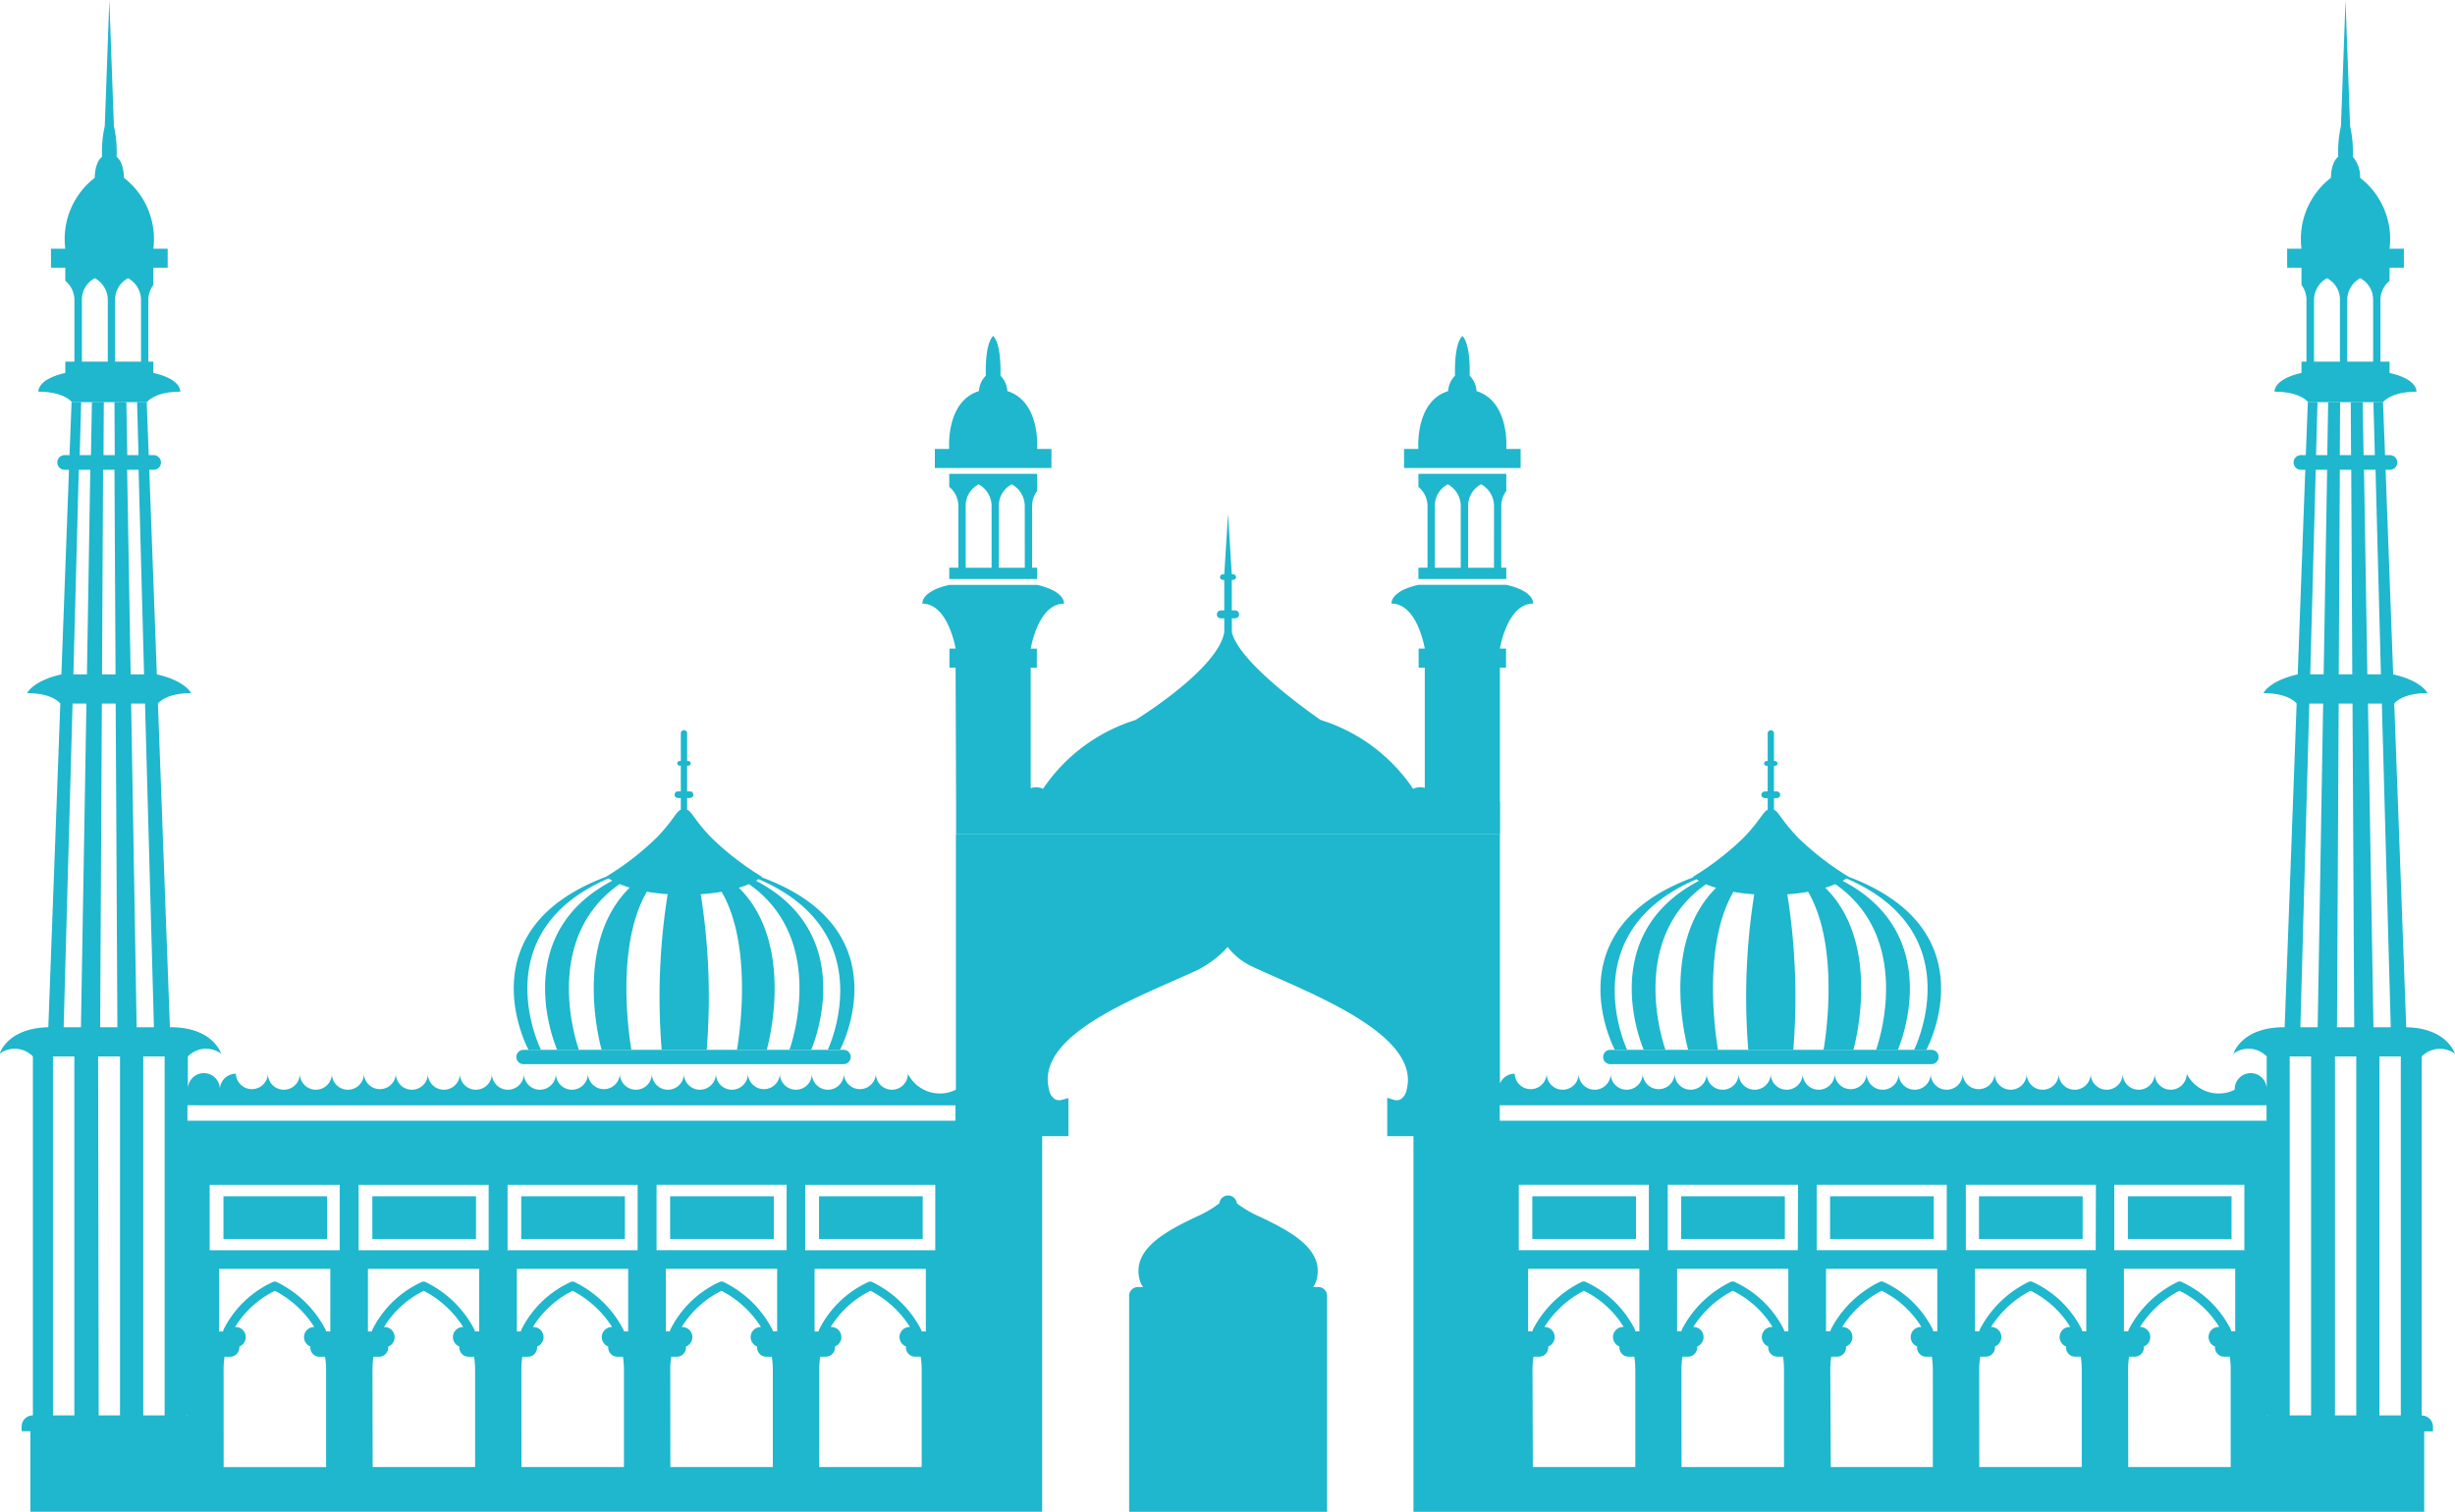 <svg id="Component_84_1" data-name="Component 84 – 1" xmlns="http://www.w3.org/2000/svg" width="119.968" height="73.89" viewBox="0 0 119.968 73.89">
  <g id="Group_1287" data-name="Group 1287" style="mix-blend-mode: multiply;isolation: isolate">
    <path id="Path_607" data-name="Path 607" d="M1471.765,1044.762h2.847v-.93h-.7s.181-2.318-1.454-2.829h0a1.16,1.16,0,0,0-.338-.755h0s.072-1.511-.356-1.94c-.429.429-.356,1.94-.356,1.94h0a1.161,1.161,0,0,0-.338.755h0c-1.634.511-1.454,2.829-1.454,2.829h-.7v.93h2.847Zm-.2-3.852c.064-.005.13-.008.2-.008s.135,0,.2.008c-.064-.005-.13-.008-.2-.008S1471.63,1040.9,1471.566,1040.91Zm.724.048.017,0Zm-.208-.035.061.008Zm-.036-.724h0Zm-.077-.035-.012,0Zm-.086-.024-.019,0Zm-.4.057h0Zm.18-.062-.019,0Zm-.093.023-.013,0Zm-.125.764-.061.008Zm-.208.035-.017,0Z" transform="translate(-1400.304 -1021.888)" fill="#1eb7cd"/>
    <path id="Path_608" data-name="Path 608" d="M1476.964,1075.278v-.837h-4.294v.636a1.215,1.215,0,0,1,.444.962v2.989h-.444v.553h4.294v-.553h-.245v-2.989A1.22,1.22,0,0,1,1476.964,1075.278Zm-2.226,3.751h-1.266v-2.989a1.182,1.182,0,0,1,.633-1.089,1.219,1.219,0,0,1,.633,1.089Zm1.623,0H1475.1v-2.989a1.182,1.182,0,0,1,.633-1.089,1.219,1.219,0,0,1,.632,1.089Z" transform="translate(-1403.356 -1051.281)" fill="#1eb7cd"/>
    <path id="Path_609" data-name="Path 609" d="M1344.357,1091.456h-.3v.93h.3l.024,6.625v1.519h26.584v-1.519a.831.831,0,0,0-.009-.116h0v-6.509h.3v-.93h-.3s.353-2.2,1.624-2.2c0,0,.09-.6-1.313-.917h-4.294c-1.4.316-1.313.917-1.313.917,1.271,0,1.624,2.2,1.624,2.2h-.3v.93h.3v5.877h0a.777.777,0,0,0-.569.046h0a8.475,8.475,0,0,0-4.512-3.362s-3.961-2.687-4.346-4.292v-.679H1358s.213,0,.213-.195a.2.2,0,0,0-.2-.194h-.16V1088.1h.056s.151,0,.151-.139a.139.139,0,0,0-.142-.138h-.065l-.183-2.962-.183,2.962h-.065a.14.14,0,0,0-.143.138c0,.137.151.139.151.139h.056v1.489h-.161a.2.2,0,0,0-.2.194c0,.193.213.195.213.195h.148v.679c-.309,1.821-4.346,4.292-4.346,4.292a8.473,8.473,0,0,0-4.512,3.362h0a.777.777,0,0,0-.6-.033h0v-5.889h.3v-.93h-.3s.354-2.2,1.624-2.2c0,0,.091-.6-1.313-.917h-4.294c-1.4.316-1.313.917-1.313.917C1344,1089.259,1344.357,1091.456,1344.357,1091.456Zm26.338,6.964,0,0Zm-.377-.178.014,0Zm.135.036.016.006Zm.127.06.012.007Zm-2.751.557c0-.007,0-.015,0-.023C1367.826,1098.88,1367.827,1098.887,1367.829,1098.895Zm-.03-.129-.007-.018Zm-.049-.115,0-.008Zm-.063-.1-.011-.016Zm-.084-.1-.007-.006Zm-.2-.139-.015-.007Zm.105.063-.009-.006Zm-.974.051,0,0Zm-.139.161-.006.01Zm-.049.088-.008.016Zm-.043.11,0,.013Zm-.022.1c0,.009,0,.017,0,.026C1366.283,1098.9,1366.284,1098.891,1366.285,1098.883Zm-17.22.026c0-.009,0-.018,0-.026C1349.063,1098.892,1349.064,1098.9,1349.065,1098.909Zm-.023-.111s0-.009,0-.012S1349.041,1098.794,1349.042,1098.8Zm-.038-.106-.007-.015Zm-.051-.095-.006-.009Zm-.141-.168,0,0Zm-1.294.47c0-.008,0-.016,0-.024C1347.52,1098.883,1347.519,1098.891,1347.518,1098.9Zm.029-.128,0-.012Zm.043-.1.006-.014Zm.063-.107.007-.009Zm.166-.17,0,0Z" transform="translate(-1297.66 -1059.755)" fill="#1eb7cd"/>
    <path id="Path_610" data-name="Path 610" d="M1348.871,1044.762h2.847v-.93h-.7s.181-2.318-1.454-2.829h0a1.161,1.161,0,0,0-.339-.755h0s.073-1.511-.356-1.94c-.429.429-.356,1.94-.356,1.94h0a1.16,1.16,0,0,0-.339.755h0c-1.634.511-1.454,2.829-1.454,2.829h-.7v.93h2.847Zm-.2-3.852c.065-.005.13-.008.2-.008s.135,0,.2.008c-.065-.005-.13-.008-.2-.008S1348.737,1040.9,1348.672,1040.91Zm.724.048.017,0Zm-.208-.035.062.008Zm-.035-.725h0Zm-.077-.034-.012,0Zm-.086-.024-.019,0Zm-.4.058h0Zm.181-.062-.019,0Zm-.093.023-.012,0Zm-.124.764-.062.008Zm-.208.035-.017,0Z" transform="translate(-1300.337 -1021.888)" fill="#1eb7cd"/>
    <path id="Path_611" data-name="Path 611" d="M1354.071,1075.278v-.837h-4.294v.636a1.214,1.214,0,0,1,.445.962v2.989h-.445v.553h4.294v-.553h-.245v-2.989A1.223,1.223,0,0,1,1354.071,1075.278Zm-2.225,3.751h-1.266v-2.989a1.182,1.182,0,0,1,.633-1.089,1.219,1.219,0,0,1,.633,1.089Zm1.623,0H1352.2v-2.989a1.182,1.182,0,0,1,.633-1.089,1.219,1.219,0,0,1,.633,1.089Z" transform="translate(-1303.39 -1051.281)" fill="#1eb7cd"/>
    <path id="Path_612" data-name="Path 612" d="M1112.869,969.953h3.672s.353-.51,1.624-.51c0,0,.09-.6-1.313-.917v-.553h-.245v-2.989a1.221,1.221,0,0,1,.245-.761v-.837h.7v-.93h-.7a3.782,3.782,0,0,0-1.439-3.469h0s.014-.734-.357-1.027h0a5.689,5.689,0,0,0-.132-1.5l-.223-6.159-.223,6.159a5.693,5.693,0,0,0-.133,1.5h0c-.372.293-.357,1.027-.357,1.027h0a3.781,3.781,0,0,0-1.439,3.469h-.7v.93h.7v.636a1.216,1.216,0,0,1,.445.962v2.989h-.445v.553c-1.4.316-1.313.917-1.313.917C1112.515,969.443,1112.869,969.953,1112.869,969.953Zm2.046-11.247c-.068-.031-.137-.062-.21-.09-.073.028-.142.059-.21.09.067-.031.137-.062.21-.09C1114.778,958.644,1114.847,958.674,1114.915,958.706Zm-.327-.853a.6.6,0,0,1,.233,0,.6.6,0,0,0-.233,0Zm1.661,7.13v2.989h-1.266v-2.989a1.182,1.182,0,0,1,.633-1.089A1.219,1.219,0,0,1,1116.249,964.984Zm-2.889,0a1.182,1.182,0,0,1,.633-1.089,1.219,1.219,0,0,1,.633,1.089v2.989h-1.266Zm1.873-6.109.035.02Zm-.216-.118.084.043Zm-.045-.851.032.018Zm-.107-.041a.522.522,0,0,1,.056.018A.522.522,0,0,0,1114.865,957.864Zm.02-1.536v0Zm-.05-.117a.028.028,0,0,1,0-.009A.028.028,0,0,0,1114.835,956.212Zm-.06-.1-.005-.008Zm-.249.217,0,0Zm.113-.224-.005.008Zm-.061.1a.035.035,0,0,1,0,.009A.035.035,0,0,0,1114.579,956.2Zm-.035,1.661a.532.532,0,0,0-.056.018A.532.532,0,0,1,1114.544,957.864Zm-.107.041-.032.018Zm-.046.851-.084.043Zm-.216.118-.035.02Z" transform="translate(-1109.358 -950.298)" fill="#1eb7cd"/>
    <path id="Path_613" data-name="Path 613" d="M1244.643,1225.335h-7.761a.351.351,0,1,0,0,.7h15.638a.351.351,0,0,0,0-.7Z" transform="translate(-1211.272 -1174.024)" fill="#1eb7cd"/>
    <path id="Path_614" data-name="Path 614" d="M1237.058,1157.215s-2.861-5.718,3.3-8.377c.047.03.11.069.192.112-5.173,2.7-2.7,8.264-2.7,8.264h1.063s-1.966-5.341,1.99-8.1h0c.139.057.3.118.492.175-2.854,2.8-1.374,7.925-1.374,7.925h1.457s-.9-4.888.756-7.726a9.878,9.878,0,0,0,1.015.122,32,32,0,0,0-.292,7.6h2.2a32.024,32.024,0,0,0-.291-7.6,9.437,9.437,0,0,0,1.02-.118c1.651,2.84.75,7.717.75,7.717h1.458s1.476-5.109-1.365-7.915a5.065,5.065,0,0,0,.493-.177h0c3.944,2.762,1.98,8.093,1.98,8.093h1.062s2.468-5.556-2.7-8.26c.049-.027.09-.052.126-.075,6.109,2.619,3.389,8.327,3.389,8.327l.6,0s3.122-5.856-3.847-8.423l.025-.021a13.875,13.875,0,0,1-2.491-1.93c-.806-.836-.934-1.261-1.165-1.348v-.571h.125s.179,0,.179-.163a.165.165,0,0,0-.169-.164h-.135v-1.252h.047s.128,0,.128-.116a.117.117,0,0,0-.12-.116h-.055v-1.335a.155.155,0,1,0-.308,0v1.335h-.055a.116.116,0,0,0-.119.116c0,.115.126.116.126.116h.047v1.252h-.135a.164.164,0,0,0-.168.164c0,.162.178.163.178.163h.125v.571c-.23.088-.359.512-1.163,1.348a13.908,13.908,0,0,1-2.492,1.93c-6.958,2.622-3.788,8.457-3.788,8.457Z" transform="translate(-1210.623 -1105.905)" fill="#1eb7cd"/>
    <rect id="Rectangle_603" data-name="Rectangle 603" width="5.067" height="2.087" transform="translate(10.919 58.469)" fill="#1eb7cd"/>
    <rect id="Rectangle_604" data-name="Rectangle 604" width="5.066" height="2.087" transform="translate(18.195 58.469)" fill="#1eb7cd"/>
    <rect id="Rectangle_605" data-name="Rectangle 605" width="5.066" height="2.087" transform="translate(25.471 58.469)" fill="#1eb7cd"/>
    <rect id="Rectangle_606" data-name="Rectangle 606" width="5.066" height="2.087" transform="translate(32.747 58.469)" fill="#1eb7cd"/>
    <rect id="Rectangle_607" data-name="Rectangle 607" width="5.067" height="2.087" transform="translate(40.023 58.469)" fill="#1eb7cd"/>
    <path id="Path_615" data-name="Path 615" d="M1406.139,1267.975h-.252a1.006,1.006,0,0,0,.17-.362c.4-1.529-1.4-2.407-2.714-3.047a5.377,5.377,0,0,1-1.183-.682.43.43,0,0,0-.855,0,5.382,5.382,0,0,1-1.183.682c-1.313.641-3.109,1.518-2.714,3.047a1.008,1.008,0,0,0,.17.362h-.252a.431.431,0,0,0-.43.431v10.556h9.673v-10.556A.431.431,0,0,0,1406.139,1267.975Zm-.938-.135h0Zm.014,0h0Zm.023,0h0Zm.039,0h0Zm.038,0,.013,0Zm.044-.008.012,0Zm.057-.019.009-.005Zm.046-.027.014-.01Zm.051-.042.008-.008Zm.05-.061.01-.017Zm.038-.071a.213.213,0,0,0,.01-.022A.213.213,0,0,1,1405.6,1267.618Zm-7.745-.022.009.022Zm.038.077.01.016Zm.051.07.008.007Zm.046.041.013.01Zm.051.031.009.005Zm.054.021.011,0Zm.044.009h0Zm.046,0h0Zm.042,0h0Zm.016,0h0Zm.018,0h0Z" transform="translate(-1341.719 -1205.071)" fill="#1eb7cd"/>
    <path id="Path_616" data-name="Path 616" d="M1698.6,969.953h3.672s.354-.51,1.624-.51c0,0,.09-.6-1.313-.917v-.553h-.445v-2.989a1.216,1.216,0,0,1,.445-.962v-.636h.7v-.93h-.7a3.782,3.782,0,0,0-1.439-3.469h0a1.487,1.487,0,0,0-.357-1.027h0a5.668,5.668,0,0,0-.133-1.5l-.223-6.159-.223,6.159a5.678,5.678,0,0,0-.133,1.5h0c-.372.293-.357,1.027-.357,1.027h0a3.783,3.783,0,0,0-1.439,3.469h-.7v.93h.7v.837a1.22,1.22,0,0,1,.244.761v2.989h-.244v.553c-1.4.316-1.313.917-1.313.917C1698.245,969.443,1698.6,969.953,1698.6,969.953Zm2.046-11.247c-.068-.031-.138-.062-.21-.09-.073.028-.142.059-.21.09.067-.031.137-.062.21-.09C1700.506,958.644,1700.576,958.674,1700.644,958.706Zm-.326-.853a.627.627,0,0,1,.116-.011.634.634,0,0,1,.116.011.634.634,0,0,0-.116-.011A.627.627,0,0,0,1700.318,957.853Zm1.461,7.13v2.989h-1.266v-2.989a1.219,1.219,0,0,1,.633-1.089A1.182,1.182,0,0,1,1701.779,964.984Zm-2.256-1.089a1.182,1.182,0,0,1,.633,1.089v2.989h-1.266v-2.989A1.219,1.219,0,0,1,1699.522,963.895Zm1.44-5.02.035.02Zm-.216-.118.084.043Zm-.045-.851.032.018Zm-.107-.041a.527.527,0,0,1,.056.018A.527.527,0,0,0,1700.594,957.864Zm.02-1.536,0,0Zm-.05-.117a.045.045,0,0,1,0-.009A.045.045,0,0,0,1700.564,956.212Zm-.06-.1a.036.036,0,0,0-.005-.008A.036.036,0,0,1,1700.5,956.108Zm-.25.217,0,0Zm.114-.224-.005.008Zm-.06.1,0,.009Zm-.034,1.661a.5.5,0,0,0-.056.018A.5.5,0,0,1,1700.274,957.864Zm-.107.041-.033.018Zm-.046.851-.083.043Zm-.216.118-.035.02Z" transform="translate(-1585.813 -950.298)" fill="#1eb7cd"/>
    <path id="Path_617" data-name="Path 617" d="M1221.1,1087.5s-.367-1.253-2.379-1.292l-.586-15.82s.352-.511,1.623-.511c0,0-.271-.6-1.675-.916l-.371-10h.212a.358.358,0,1,0,0-.717h-.238l-.1-2.59h-.47l.072,2.59h-.551l-.045-2.59h-.582l.014,2.59h-.549l.014-2.59h-.582l-.044,2.59h-.549l.071-2.59h-.472l-.1,2.59h-.238a.358.358,0,0,0,0,.717h.213l-.37,10c-1.4.315-1.677.916-1.677.916,1.231,0,1.6.479,1.624.509l-.585,15.82h-.026c-2.1,0-2.475,1.293-2.475,1.293a1.239,1.239,0,0,1,1.624.134v1.627a.782.782,0,1,0-1.563,0h0a1.749,1.749,0,0,1-2.346-.781.782.782,0,0,1-1.564,0,.782.782,0,0,1-1.564,0,.782.782,0,0,1-1.564,0,.782.782,0,0,1-1.564,0,.782.782,0,0,1-1.564,0,.782.782,0,0,1-1.564,0,.782.782,0,0,1-1.563,0,.782.782,0,0,1-1.564,0,.782.782,0,0,1-1.564,0,.782.782,0,0,1-1.564,0,.782.782,0,0,1-1.563,0,.782.782,0,0,1-1.564,0,.782.782,0,0,1-1.564,0,.782.782,0,0,1-1.564,0,.782.782,0,0,1-1.564,0,.782.782,0,0,1-1.564,0,.782.782,0,0,1-1.563,0,.782.782,0,0,1-1.564,0,.782.782,0,0,1-1.564,0,.782.782,0,0,1-1.564,0,.782.782,0,0,1-1.563,0,.781.781,0,0,0-.722.481v-12.187h-26.584v12.487a1.749,1.749,0,0,1-2.346-.781.782.782,0,0,1-1.564,0,.782.782,0,0,1-1.563,0,.782.782,0,0,1-1.564,0,.782.782,0,0,1-1.564,0,.782.782,0,0,1-1.563,0,.782.782,0,0,1-1.564,0,.782.782,0,0,1-1.564,0,.782.782,0,0,1-1.564,0,.782.782,0,0,1-1.564,0,.782.782,0,0,1-1.563,0,.782.782,0,0,1-1.564,0,.782.782,0,0,1-1.564,0,.782.782,0,0,1-1.564,0,.782.782,0,0,1-1.564,0,.782.782,0,0,1-1.564,0,.782.782,0,0,1-1.564,0,.782.782,0,0,1-1.563,0,.782.782,0,0,1-1.565,0,.782.782,0,0,1-1.564,0,.782.782,0,0,1-1.564,0,.782.782,0,0,1-1.563,0,.781.781,0,0,0-.782.781h0a.782.782,0,1,0-1.563,0v-1.627a1.238,1.238,0,0,1,1.623-.134s-.379-1.293-2.475-1.293h-.026l-.585-15.82c.022-.03.393-.509,1.623-.509,0,0-.274-.6-1.677-.916l-.37-10h.213a.358.358,0,1,0,0-.717h-.238l-.1-2.59h-.471l.071,2.59h-.549l-.045-2.59h-.582l.015,2.59h-.549l.014-2.59h-.582l-.045,2.59h-.551l.072-2.59h-.47l-.1,2.59h-.238a.358.358,0,1,0,0,.717h.212l-.371,10c-1.4.315-1.676.916-1.676.916,1.271,0,1.624.511,1.624.511l-.587,15.82c-2.012.039-2.379,1.292-2.379,1.292a1.241,1.241,0,0,1,1.625.134v17.544a.548.548,0,0,0-.55.548v.227h.427v3.934h49.443V1091.53h1.284v-1.49l0-.37-.359.094a.444.444,0,0,1-.307-.045.708.708,0,0,1-.281-.458c-.007-.026-.013-.05-.019-.085-.506-2.322,3.26-3.984,6.01-5.2.33-.146.646-.285.94-.419a5.051,5.051,0,0,0,1.8-1.272,3.188,3.188,0,0,0,1.166.942c.373.176.8.365,1.252.565,2.724,1.206,6.84,3.028,6.347,5.371-.006.031-.014.065-.022.1a.706.706,0,0,1-.281.458.445.445,0,0,1-.3.046l-.368-.11v1.875h1.283v18.361H1219.6v-3.934h.427v-.227a.548.548,0,0,0-.55-.548v-17.544A1.241,1.241,0,0,1,1221.1,1087.5Zm-2.4-1.293.007,0c-.026,0-.051,0-.077,0Zm-.736,0h-.844l-.268-15.819h.677Zm-1.685,18.971h-1.041v-17.544h1.041Zm-.859-34.79h.676l.083,15.819h-.842Zm1.8-11.429.264,10h-.663l-.163-10Zm-1.187,0,.051,10h-.661l.053-10Zm-1.177,0-.171,10h-.655l.268-10Zm-.872,11.429h.677l-.268,15.819h-.845Zm.086,17.246v17.544h-1.044v-17.544Zm-2.038,17.544a.485.485,0,0,0-.122.014v-.014Zm-1.885-4.2a5.036,5.036,0,0,0-2.417-2.329.213.213,0,0,0-.167,0,5.276,5.276,0,0,0-2.4,2.325.211.211,0,0,0-.021.095h-.216v-3.056h5.438v3.056h-.2A.212.212,0,0,0,1210.15,1100.986Zm-6.6-3.875H1197.2v-3.194h6.356Zm-5.9.912h5.438v3.056h-.2a.21.21,0,0,0-.02-.092,5.034,5.034,0,0,0-2.417-2.329.214.214,0,0,0-.168,0,5.277,5.277,0,0,0-2.395,2.325.212.212,0,0,0-.021.095h-.216Zm-1.379-.912h-6.356v-3.194h6.356Zm-5.9.912h5.437v3.056h-.2a.221.221,0,0,0-.02-.092,5.034,5.034,0,0,0-2.418-2.329.214.214,0,0,0-.168,0,5.279,5.279,0,0,0-2.394,2.325.211.211,0,0,0-.021.095h-.216Zm-1.379-.912h-6.356v-3.194H1189Zm-5.9.912h5.437v3.056h-.2a.212.212,0,0,0-.02-.092,5.033,5.033,0,0,0-2.417-2.329.213.213,0,0,0-.167,0,5.278,5.278,0,0,0-2.395,2.325.2.2,0,0,0-.021.095h-.216Zm-1.379-.912h-6.356v-3.194h6.356Zm-5.9.912h5.437v3.056h-.2a.205.205,0,0,0-.02-.092,5.034,5.034,0,0,0-2.417-2.329.214.214,0,0,0-.168,0,5.275,5.275,0,0,0-2.395,2.325.212.212,0,0,0-.021.095h-.216Zm.215,4.938a4.231,4.231,0,0,1,.05-.644h.272a.448.448,0,0,0,.448-.447.4.4,0,0,0,0-.052.494.494,0,0,0-.181-.954h-.006a5.019,5.019,0,0,1,1.928-1.77,4.735,4.735,0,0,1,1.944,1.77h-.027a.494.494,0,0,0-.181.954.478.478,0,0,0,0,.052.447.447,0,0,0,.447.447H1181a4.345,4.345,0,0,1,.048.644v4.748h-5.007Zm7.276,0a4.17,4.17,0,0,1,.05-.644h.272a.448.448,0,0,0,.448-.447.478.478,0,0,0,0-.052.494.494,0,0,0-.182-.954h-.007a5.026,5.026,0,0,1,1.928-1.77,4.74,4.74,0,0,1,1.944,1.77h-.028a.494.494,0,0,0-.181.954.4.4,0,0,0,0,.052.448.448,0,0,0,.448.447h.275a4.446,4.446,0,0,1,.047.644v4.748h-5.007Zm7.276,0a4.164,4.164,0,0,1,.05-.644h.271a.448.448,0,0,0,.448-.447c0-.018,0-.035,0-.052a.494.494,0,0,0-.182-.954h-.006a5.016,5.016,0,0,1,1.928-1.77,4.762,4.762,0,0,1,1.944,1.77h-.027a.494.494,0,0,0-.182.954.446.446,0,0,0,.444.5h.275a4.424,4.424,0,0,1,.047.644v4.748H1190.6Zm7.276,0a4.14,4.14,0,0,1,.05-.644h.272a.447.447,0,0,0,.447-.447.4.4,0,0,0,0-.052.494.494,0,0,0-.182-.954h-.007a5.022,5.022,0,0,1,1.928-1.77,4.759,4.759,0,0,1,1.943,1.77h-.027a.494.494,0,0,0-.181.954.478.478,0,0,0,0,.052.448.448,0,0,0,.447.447h.275a4.39,4.39,0,0,1,.047.644v4.748h-5.007Zm7.276,0a4.17,4.17,0,0,1,.05-.644h.272a.448.448,0,0,0,.448-.447.478.478,0,0,0,0-.052.494.494,0,0,0-.181-.954h-.007a5.024,5.024,0,0,1,1.929-1.77,4.734,4.734,0,0,1,1.943,1.77h-.027a.494.494,0,0,0-.181.954.379.379,0,0,0,0,.052.448.448,0,0,0,.447.447h.275a4.463,4.463,0,0,1,.047.644v4.748h-5.007Zm5.681-5.85h-6.356v-3.194h6.356Zm-34.883-7.082h35.967v.754h-37.471v-.754Zm-36.352,7.082h-6.356v-3.194h6.356Zm-5.9.912h5.437v3.056h-.212a.211.211,0,0,0-.04-.124,5.285,5.285,0,0,0-2.38-2.295.214.214,0,0,0-.168,0,5.032,5.032,0,0,0-2.417,2.329.21.21,0,0,0-.02.092h-.2Zm11.913,2.841a.494.494,0,0,0-.181.954c0,.017,0,.034,0,.052a.448.448,0,0,0,.447.447h.272a4.17,4.17,0,0,1,.05.644v4.748h-5.007v-4.748a4.362,4.362,0,0,1,.047-.644h.275a.448.448,0,0,0,.447-.447.379.379,0,0,0,0-.052.494.494,0,0,0-.181-.954h-.027a4.768,4.768,0,0,1,1.944-1.77,5,5,0,0,1,1.928,1.77Zm-33.526,2.1a4.362,4.362,0,0,1,.047-.644h.275a.448.448,0,0,0,.448-.447.477.477,0,0,0,0-.052.494.494,0,0,0-.181-.954h-.028a4.761,4.761,0,0,1,1.944-1.77,5,5,0,0,1,1.927,1.77h-.007a.494.494,0,0,0-.181.954.444.444,0,0,0,.444.5h.272a4.17,4.17,0,0,1,.05.644v4.748h-5.007Zm7.276,0a4.424,4.424,0,0,1,.047-.644h.275a.448.448,0,0,0,.447-.447.361.361,0,0,0,0-.052.494.494,0,0,0-.181-.954h-.027a4.77,4.77,0,0,1,1.944-1.77,5,5,0,0,1,1.928,1.77h-.007a.494.494,0,0,0-.181.954.477.477,0,0,0,0,.052.448.448,0,0,0,.448.447h.272a4.17,4.17,0,0,1,.05.644v4.748h-5.007Zm7.275,0a4.374,4.374,0,0,1,.048-.644h.275a.448.448,0,0,0,.447-.447.328.328,0,0,0,0-.052.494.494,0,0,0-.181-.954h-.027a4.764,4.764,0,0,1,1.943-1.77,5.02,5.02,0,0,1,1.928,1.77h-.007a.494.494,0,0,0-.181.954.379.379,0,0,0,0,.052.448.448,0,0,0,.447.447h.272a4.209,4.209,0,0,1,.049.644v4.748h-5.007Zm7.276,0a4.412,4.412,0,0,1,.047-.644h.274a.448.448,0,0,0,.447-.447.511.511,0,0,0,0-.052.494.494,0,0,0-.181-.954h-.027a4.766,4.766,0,0,1,1.944-1.77,4.991,4.991,0,0,1,1.928,1.77h-.007a.494.494,0,0,0-.181.954.477.477,0,0,0,0,.052.448.448,0,0,0,.447.447h.272a4.216,4.216,0,0,1,.05.644v4.748h-5.007Zm-1.595-5.85h-6.356v-3.194h6.356Zm-5.9.912h5.438v3.056h-.212a.214.214,0,0,0-.04-.124,5.285,5.285,0,0,0-2.38-2.295.214.214,0,0,0-.168,0,5.035,5.035,0,0,0-2.417,2.329.214.214,0,0,0-.02.092h-.2Zm-1.379-.912h-6.356v-3.194h6.356Zm-5.9.912h5.438v3.056h-.212a.212.212,0,0,0-.04-.124,5.285,5.285,0,0,0-2.38-2.295.215.215,0,0,0-.168,0,5.035,5.035,0,0,0-2.417,2.329.215.215,0,0,0-.02.092h-.2Zm-2.051,3.056a.213.213,0,0,0-.039-.124,5.282,5.282,0,0,0-2.38-2.295.213.213,0,0,0-.167,0,5.033,5.033,0,0,0-2.418,2.329.221.221,0,0,0-.02.092h-.2v-3.056h5.437v3.056Zm.672-3.968h-6.356v-3.194h6.356Zm28.431,3.968a.217.217,0,0,0-.039-.124,5.283,5.283,0,0,0-2.381-2.295.212.212,0,0,0-.167,0,5.034,5.034,0,0,0-2.418,2.329.212.212,0,0,0-.02.092h-.2v-3.056h5.437v3.056Zm.672-3.968h-6.356v-3.194h6.356Zm-36.543,8.086a.486.486,0,0,0-.122-.014h.122Zm37.53-3.56h0Zm-35.967-11.607h35.967v11.05h0v-10.3h-37.53v-.754Zm-2.679,15.153h-1.044v-17.544h1.044Zm-3.25-17.544H1107v17.544h-1.041Zm.183-17.246h.676l.083,15.819h-.842Zm1.7,15.819-.268-15.819h.677l.436,15.819Zm.095-27.248.268,10h-.656l-.171-10Zm-1.179,0,.053,10h-.661l.052-10Zm-1.743,0h.562l-.164,10h-.662Zm.373,11.429-.268,15.819h-.845l.436-15.819Zm-1.849,15.819h.071c-.026,0-.052,0-.078,0A.014.014,0,0,0,1103.541,1086.211Zm.214,1.427h1.044v17.544h-1.044Zm6.573,18.319h0v1.967h0Zm37.531,1.967h0V1102.1h0v5.823Zm64.055,0h0v-1.967h0Zm6.572-2.741h-1.044v-17.544h1.044Z" transform="translate(-1101.136 -1036)" fill="#1eb7cd"/>
    <path id="Path_618" data-name="Path 618" d="M1529.431,1225.335h-7.876a.351.351,0,1,0,0,.7h15.638a.351.351,0,1,0,0-.7Z" transform="translate(-1442.836 -1174.024)" fill="#1eb7cd"/>
    <path id="Path_619" data-name="Path 619" d="M1521.658,1157.207s-2.72-5.708,3.389-8.327c.036.023.077.047.126.075-5.163,2.7-2.7,8.26-2.7,8.26h1.062s-1.963-5.331,1.981-8.093h0a5.07,5.07,0,0,0,.493.177c-2.841,2.806-1.365,7.915-1.365,7.915h1.459s-.9-4.877.75-7.717a9.427,9.427,0,0,0,1.019.118,32.054,32.054,0,0,0-.291,7.6h2.2a32.013,32.013,0,0,0-.293-7.6,9.9,9.9,0,0,0,1.016-.122c1.656,2.838.755,7.726.755,7.726h1.457s1.48-5.121-1.374-7.925c.189-.057.353-.118.492-.175h0c3.957,2.759,1.991,8.1,1.991,8.1h1.063s2.469-5.562-2.7-8.264c.082-.043.145-.082.193-.112,6.156,2.659,3.3,8.377,3.3,8.377h.6s3.171-5.835-3.788-8.457a13.928,13.928,0,0,1-2.493-1.93c-.8-.836-.934-1.261-1.163-1.348v-.571h.125s.178,0,.178-.163a.165.165,0,0,0-.168-.164h-.135v-1.252h.047s.126,0,.126-.116a.116.116,0,0,0-.119-.116h-.054v-1.335a.155.155,0,1,0-.308,0v1.335h-.054a.117.117,0,0,0-.121.116c0,.115.128.116.128.116h.047v1.252h-.135a.165.165,0,0,0-.169.164c0,.162.18.163.18.163h.125v.571c-.231.088-.359.512-1.164,1.348a13.894,13.894,0,0,1-2.491,1.93l.026.021c-6.968,2.567-3.847,8.423-3.847,8.423Z" transform="translate(-1442.148 -1105.905)" fill="#1eb7cd"/>
    <rect id="Rectangle_608" data-name="Rectangle 608" width="5.067" height="2.087" transform="translate(103.982 58.469)" fill="#1eb7cd"/>
    <rect id="Rectangle_609" data-name="Rectangle 609" width="5.067" height="2.087" transform="translate(96.706 58.469)" fill="#1eb7cd"/>
    <rect id="Rectangle_610" data-name="Rectangle 610" width="5.067" height="2.087" transform="translate(89.43 58.469)" fill="#1eb7cd"/>
    <rect id="Rectangle_611" data-name="Rectangle 611" width="5.066" height="2.087" transform="translate(82.154 58.469)" fill="#1eb7cd"/>
    <rect id="Rectangle_612" data-name="Rectangle 612" width="5.067" height="2.087" transform="translate(74.879 58.469)" fill="#1eb7cd"/>
  </g>
</svg>
